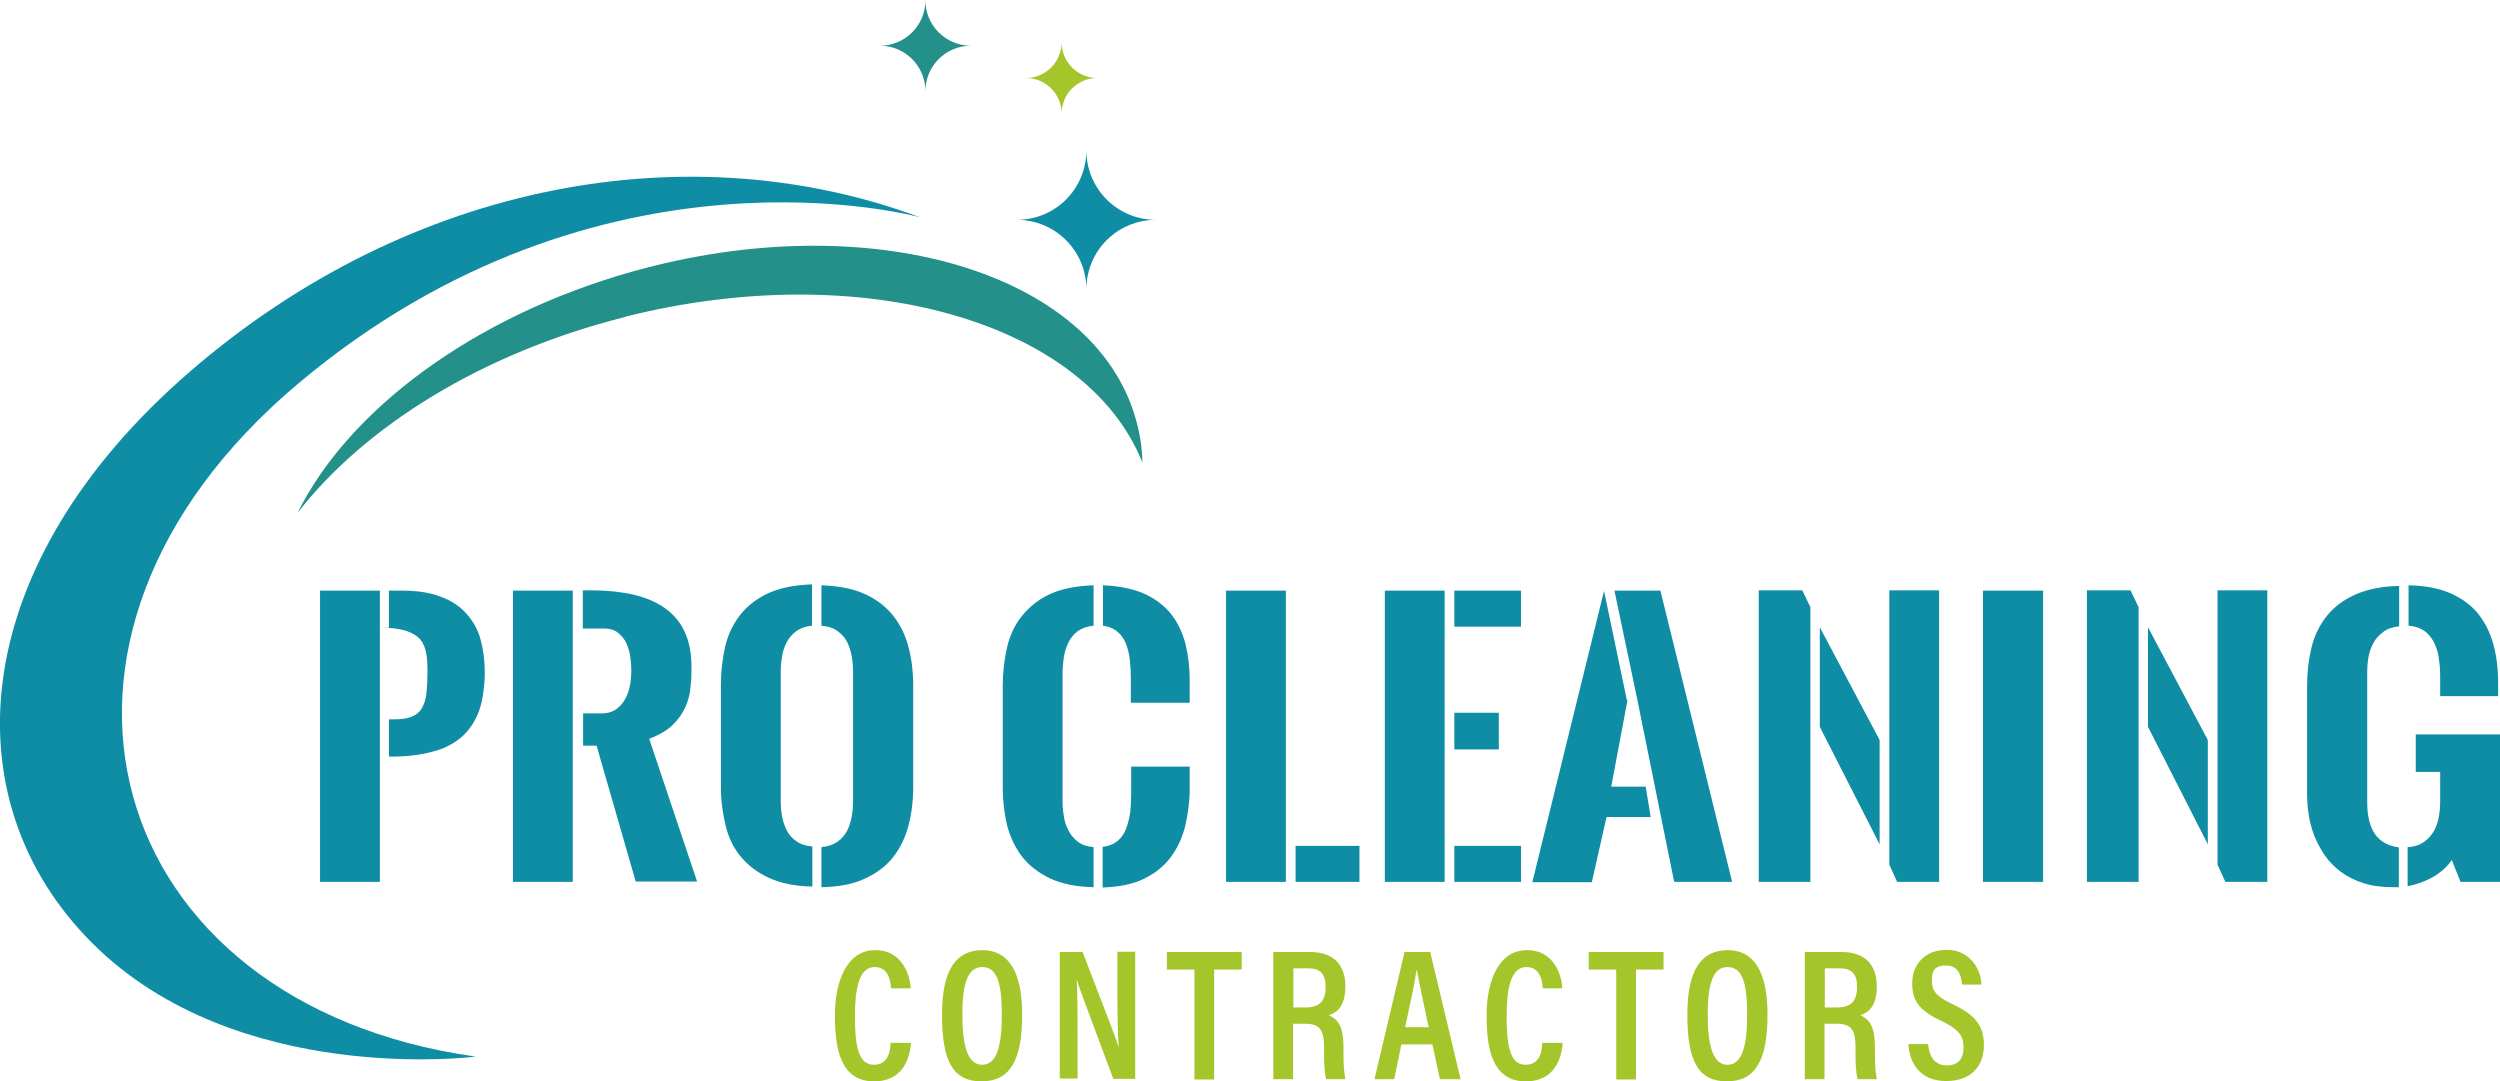 <svg xmlns="http://www.w3.org/2000/svg" id="Capa_1" viewBox="0 0 798.3 345.3"><defs><style>      .st0 {        fill: #a4c62a;      }      .st1 {        fill: #0f8da4;      }      .st2 {        fill: #239089;      }    </style></defs><path class="st2" d="M199.8,101.1c75.8-19,147.1,1.8,165,46.6-.1-4.7-.8-9.3-2.1-13.8-13.2-47.2-85.2-68.4-160.7-47.2-51.2,14.4-90.9,44.5-107,77.1,21.3-27.5,58.8-51.1,104.7-62.6Z"></path><path class="st1" d="M293.8,69.4s-101.7-28.4-198.6,53.1-62.6,198.1,56.7,214.9c0,0-76.3,9.8-122.4-36.2S-10.5,180.2,60.6,118.7s160.5-76.4,233.2-49.3Z"></path><path class="st1" d="M346.9,92.4h0c0-12.3-9.9-22.2-22.2-22.2h0c12.3,0,22.2-9.9,22.2-22.2h0c0,12.3,9.9,22.2,22.2,22.2h0c-12.3,0-22.2,9.9-22.2,22.2Z"></path><path class="st2" d="M295.5,29.1h0c0-8-6.5-14.5-14.5-14.5h0c8,0,14.5-6.5,14.5-14.5h0c0,8,6.5,14.5,14.5,14.5h0c-8,0-14.5,6.5-14.5,14.5Z"></path><path class="st0" d="M339,36.3h0c0-6.3-5.1-11.4-11.4-11.4h0c6.3,0,11.4-5.1,11.4-11.4h0c0,6.3,5.1,11.4,11.4,11.4h0c-6.3,0-11.4,5.1-11.4,11.4Z"></path><g><path class="st1" d="M121.3,281.6h-19.1v-93h19.1v93ZM124.3,188.6h4c4.8,0,9,.6,12.3,1.9,3.4,1.2,6.1,3,8.2,5.3,2.1,2.3,3.7,5,4.6,8.2.9,3.2,1.4,6.8,1.4,10.7s-.6,9.1-1.9,12.5c-1.3,3.4-3.2,6.2-5.7,8.3-2.5,2.1-5.6,3.7-9.4,4.6-3.7,1-8,1.5-12.9,1.5h-.7v-11.9h1.6c2.5,0,4.4-.3,5.8-.9,1.4-.6,2.5-1.5,3.2-2.8.7-1.3,1.2-2.8,1.4-4.8.2-1.9.3-4.2.3-6.8s-.1-4-.4-5.8c-.3-1.7-.9-3.2-1.9-4.4-1-1.2-2.6-2.1-4.6-2.8-2-.6-4.8-1-8.4-1h3v-11.9Z"></path><path class="st1" d="M163.8,281.6v-93h19.1v93h-19.1ZM186,227.8h6c2.1,0,3.7-.5,5-1.5,1.3-1,2.2-2.2,2.9-3.6.7-1.4,1.1-2.9,1.4-4.5.2-1.6.3-2.9.3-4.1s-.1-2.5-.3-4.1c-.2-1.5-.6-3-1.2-4.4-.6-1.4-1.5-2.5-2.7-3.5s-2.7-1.4-4.5-1.4h-6.8v-12.2h2.7c5.1,0,9.6.5,13.6,1.4,4,1,7.3,2.4,10.1,4.4,2.7,2,4.8,4.5,6.2,7.6,1.4,3.1,2.1,6.7,2.1,11s-.1,4.3-.3,6.5c-.2,2.2-.7,4.3-1.6,6.3-.9,2-2.2,3.9-4,5.7-1.8,1.8-4.4,3.3-7.6,4.5l15.3,45.6h-19.6l-12.5-43.4h-4.3v-10.4Z"></path><path class="st1" d="M259.3,199.8c-2.1.2-3.7.8-5,1.7-1.3,1-2.3,2.1-3.1,3.6-.7,1.4-1.3,3-1.5,4.7-.3,1.7-.4,3.4-.4,5v40.7c0,1.7.1,3.3.4,5,.3,1.7.8,3.2,1.5,4.6.7,1.4,1.7,2.6,3.1,3.5,1.3,1,3,1.5,5.1,1.7v12.8c-5.5-.1-10.2-1.1-13.9-2.8-3.7-1.7-6.7-4-9-6.8-2.3-2.8-3.9-6.1-4.8-9.9s-1.5-7.8-1.5-12.1v-32.9c0-4.3.5-8.4,1.4-12.3.9-3.8,2.6-7.2,4.8-10,2.3-2.9,5.3-5.2,9-6.9,3.7-1.7,8.4-2.6,13.9-2.8v12.9ZM262.3,186.9c5.5.2,10.2,1.1,13.9,2.8,3.7,1.7,6.7,4,9,6.9,2.3,2.9,3.9,6.2,4.9,10,1,3.8,1.5,7.9,1.5,12.3v32.6c0,4.3-.5,8.3-1.5,12.1-1,3.8-2.6,7.1-4.8,10-2.3,2.9-5.3,5.2-9,6.9-3.7,1.8-8.4,2.7-14,2.8v-12.8c2.1-.2,3.8-.8,5.1-1.7,1.3-.9,2.3-2.1,3.1-3.5.7-1.4,1.2-3,1.5-4.7.3-1.7.4-3.4.4-5.1v-40.7c0-1.7-.1-3.4-.4-5.1-.3-1.7-.8-3.3-1.5-4.7-.7-1.4-1.8-2.6-3.1-3.5-1.3-1-3-1.5-5.1-1.7v-12.9Z"></path><path class="st1" d="M349.2,199.8c-2.1.2-3.7.8-5,1.7-1.3,1-2.3,2.1-3,3.6-.7,1.4-1.2,3-1.5,4.7-.2,1.7-.4,3.4-.4,5v40.7c0,1.7.1,3.4.4,5,.2,1.7.7,3.2,1.5,4.7.7,1.4,1.7,2.6,3,3.6,1.3,1,2.9,1.5,5,1.7v12.8c-5.6-.1-10.2-1.1-13.9-2.8-3.7-1.8-6.7-4.1-8.9-6.9-2.2-2.9-3.8-6.2-4.8-10-.9-3.8-1.4-7.8-1.4-12.1v-32.6c0-4.3.5-8.4,1.4-12.3.9-3.8,2.5-7.2,4.8-10s5.2-5.2,8.9-6.9c3.7-1.7,8.3-2.6,13.9-2.8v12.9ZM352.2,186.9c5.1.2,9.5,1.1,13,2.6,3.5,1.6,6.4,3.7,8.6,6.4,2.2,2.7,3.7,5.9,4.7,9.5.9,3.7,1.4,7.6,1.4,11.9v7.1h-18.8v-7.9c0-1.8-.1-3.7-.3-5.6-.2-1.9-.6-3.6-1.2-5.2-.6-1.6-1.5-2.9-2.7-3.9-1.2-1.1-2.7-1.7-4.7-2v-12.9ZM352.2,270.4c1.9-.2,3.5-.9,4.7-1.9,1.2-1,2.1-2.3,2.7-3.9.6-1.6,1-3.3,1.3-5.2.2-1.9.3-3.8.3-5.7v-8.9h18.7v7.2c0,4-.6,7.9-1.4,11.6-.9,3.7-2.4,7-4.5,9.9-2.1,2.9-4.9,5.2-8.5,7-3.5,1.8-8,2.7-13.4,2.9v-12.9Z"></path><path class="st1" d="M391.5,281.6v-93h19.1v93h-19.1ZM413.7,270.1h20.4v11.5h-20.4v-11.5Z"></path><path class="st1" d="M442.2,281.6v-93h19.1v93h-19.1ZM464.4,188.6h21.3v11.5h-21.3v-11.5ZM464.4,227.6h14.2v11.7h-14.2v-11.7ZM464.4,270.1h21.3v11.5h-21.3v-11.5Z"></path><path class="st1" d="M519.7,223.5l-5.2,27.7h11l1.6,9.7h-14.1l-4.7,20.8h-19l22.9-93,7.3,34.9ZM515.5,188.6h14.7l22.9,93h-18.5l-12-59.3-7.1-33.8Z"></path><path class="st1" d="M575.5,188.5l2.6,5.4v87.7h-16.5v-93.1h13.9ZM581.1,200.3l19.1,36v33.3l-19.1-37.5v-31.8ZM603.3,276.1v-87.6h15.9v93.1h-13.4l-2.5-5.5Z"></path><path class="st1" d="M633.2,188.6h19.2v93h-19.2v-93Z"></path><path class="st1" d="M680.3,188.5l2.6,5.4v87.7h-16.5v-93.1h13.9ZM685.9,200.3l19.1,36v33.3l-19.1-37.5v-31.8ZM708.1,276.1v-87.6h15.9v93.1h-13.4l-2.5-5.5Z"></path><path class="st1" d="M765.8,283.3c-.3,0-.5,0-.8,0h-.8c-3.6,0-6.8-.4-9.5-1.3-2.8-.9-5.2-2.1-7.2-3.6-2-1.5-3.8-3.3-5.1-5.2s-2.5-4.1-3.4-6.3c-.8-2.2-1.5-4.5-1.8-6.9-.4-2.3-.5-4.6-.5-6.8v-34.2c0-4.4.5-8.4,1.4-12.2.9-3.8,2.6-7.2,4.8-10,2.3-2.9,5.3-5.2,9.1-6.9,3.8-1.7,8.5-2.7,14.1-2.8v12.9c-2.1.2-3.8.8-5.1,1.8-1.3,1-2.4,2.1-3.1,3.5-.8,1.4-1.3,2.9-1.6,4.5-.3,1.7-.4,3.3-.4,4.9v41.5c0,1.6.1,3.2.4,4.8.3,1.6.8,3.1,1.5,4.4s1.7,2.5,3.1,3.4c1.3.9,3,1.5,5.1,1.8v12.8ZM768.8,270.5c2.2-.1,3.9-.7,5.3-1.7,1.4-1,2.4-2.2,3.2-3.6.7-1.4,1.3-3,1.5-4.6.3-1.7.4-3.3.4-4.9v-9.2h-7.8v-12h27v47.1h-12.7l-2.8-7c-1.4,2.1-3.4,3.9-5.9,5.4-2.5,1.4-5.2,2.4-8.2,3v-12.4ZM769.1,186.9c5.4.1,9.9,1,13.5,2.6s6.6,3.8,8.8,6.6c2.2,2.8,3.8,6,4.8,9.7s1.5,7.7,1.5,12.1v4.4h-18.5v-5.2c0-1.9,0-3.9-.3-5.8-.2-2-.6-3.8-1.3-5.4-.7-1.6-1.7-3-3-4.1-1.4-1.1-3.2-1.8-5.5-2v-12.9Z"></path></g><g><path class="st0" d="M290.9,333c-.2,2.2-1,12.3-11.8,12.3s-12.5-10.6-12.5-21.1,3.6-20.8,12.9-20.8,11.2,9.2,11.3,12.2h-6.3c-.1-1.4-.3-6.8-5.2-6.8s-6.3,6.7-6.3,15.5.8,15.7,6,15.7,5.2-5.2,5.4-7h6.3Z"></path><path class="st0" d="M326.4,324c0,14.5-3.8,21.3-13,21.3s-12.6-6.6-12.6-21.3,4.7-20.6,12.9-20.6,12.7,6.6,12.7,20.6ZM307.3,323.9c0,10.3,1.8,16.1,6.3,16.1s6.3-5.4,6.3-16-1.7-15.2-6.3-15.2-6.3,5.4-6.3,15.1Z"></path><path class="st0" d="M338.4,344.6v-40.6h7.3c9.4,24.4,11,28.5,11.5,30.4h0c-.3-5.1-.4-11.1-.4-17.8v-12.7h5.7v40.6h-7c-9.7-25.9-11.2-30-11.7-31.8h0c.3,5,.3,11.2.3,18.5v13.2h-5.7Z"></path><path class="st0" d="M381.4,309.6h-8.8v-5.6h23.9v5.6h-8.8v35.1h-6.3v-35.1Z"></path><path class="st0" d="M412.9,326.8v17.8h-6.3v-40.6h11.8c7.2,0,11.2,3.9,11.2,10.9s-3.1,8.5-5.3,9.3c3.4,1.4,4.7,4.3,4.7,10.2v1.6c0,4.3.2,6.4.6,8.6h-6.1c-.6-1.9-.7-5.2-.7-8.6v-1.4c0-5.6-1.2-7.7-6.1-7.7h-3.7ZM412.9,321.7h4c4.6,0,6.4-2.2,6.4-6.5s-1.7-6-5.7-6h-4.6v12.5Z"></path><path class="st0" d="M447.5,333.5l-2.3,11.1h-6.3s9.6-40.6,9.6-40.6h8.2l9.7,40.6h-6.6l-2.4-11.1h-9.8ZM456.2,328c-1.8-8.5-3.1-14.4-3.7-18.1h-.2c-.5,3.7-1.9,10.2-3.6,18.1h7.5Z"></path><path class="st0" d="M499,333c-.2,2.2-1,12.3-11.8,12.3s-12.5-10.6-12.5-21.1,3.6-20.8,12.9-20.8,11.2,9.2,11.3,12.2h-6.3c-.1-1.4-.3-6.8-5.2-6.8s-6.3,6.7-6.3,15.5.8,15.7,6,15.7,5.2-5.2,5.4-7h6.3Z"></path><path class="st0" d="M516.1,309.6h-8.8v-5.6h23.9v5.6h-8.8v35.1h-6.3v-35.1Z"></path><path class="st0" d="M564.4,324c0,14.5-3.8,21.3-13,21.3s-12.6-6.6-12.6-21.3,4.7-20.6,12.9-20.6,12.7,6.6,12.7,20.6ZM545.3,323.9c0,10.3,1.8,16.1,6.3,16.1s6.3-5.4,6.3-16-1.7-15.2-6.3-15.2-6.3,5.4-6.3,15.1Z"></path><path class="st0" d="M582.6,326.8v17.8h-6.3v-40.6h11.8c7.2,0,11.2,3.9,11.2,10.9s-3.1,8.5-5.3,9.3c3.4,1.4,4.7,4.3,4.7,10.2v1.6c0,4.3.2,6.4.6,8.6h-6.1c-.6-1.9-.7-5.2-.7-8.6v-1.4c0-5.6-1.2-7.7-6.1-7.7h-3.7ZM582.6,321.7h4c4.6,0,6.4-2.2,6.4-6.5s-1.7-6-5.7-6h-4.6v12.5Z"></path><path class="st0" d="M615.7,333.5c.3,3.6,1.9,6.7,5.9,6.7s5.4-2.3,5.4-5.9-1.7-5.7-6.9-8.2c-6.8-3.2-9.5-6.1-9.5-12.1s4-10.7,11.1-10.7,10.9,6,11,11.1h-6.2c-.2-2.2-.8-6.1-5-6.1s-4.6,2.1-4.6,5.1,1.5,4.8,6.3,7.1c7.2,3.4,10.3,6.7,10.3,13.2s-3.8,11.5-12.1,11.5-11.7-5.8-12-11.8h6.3Z"></path></g></svg>